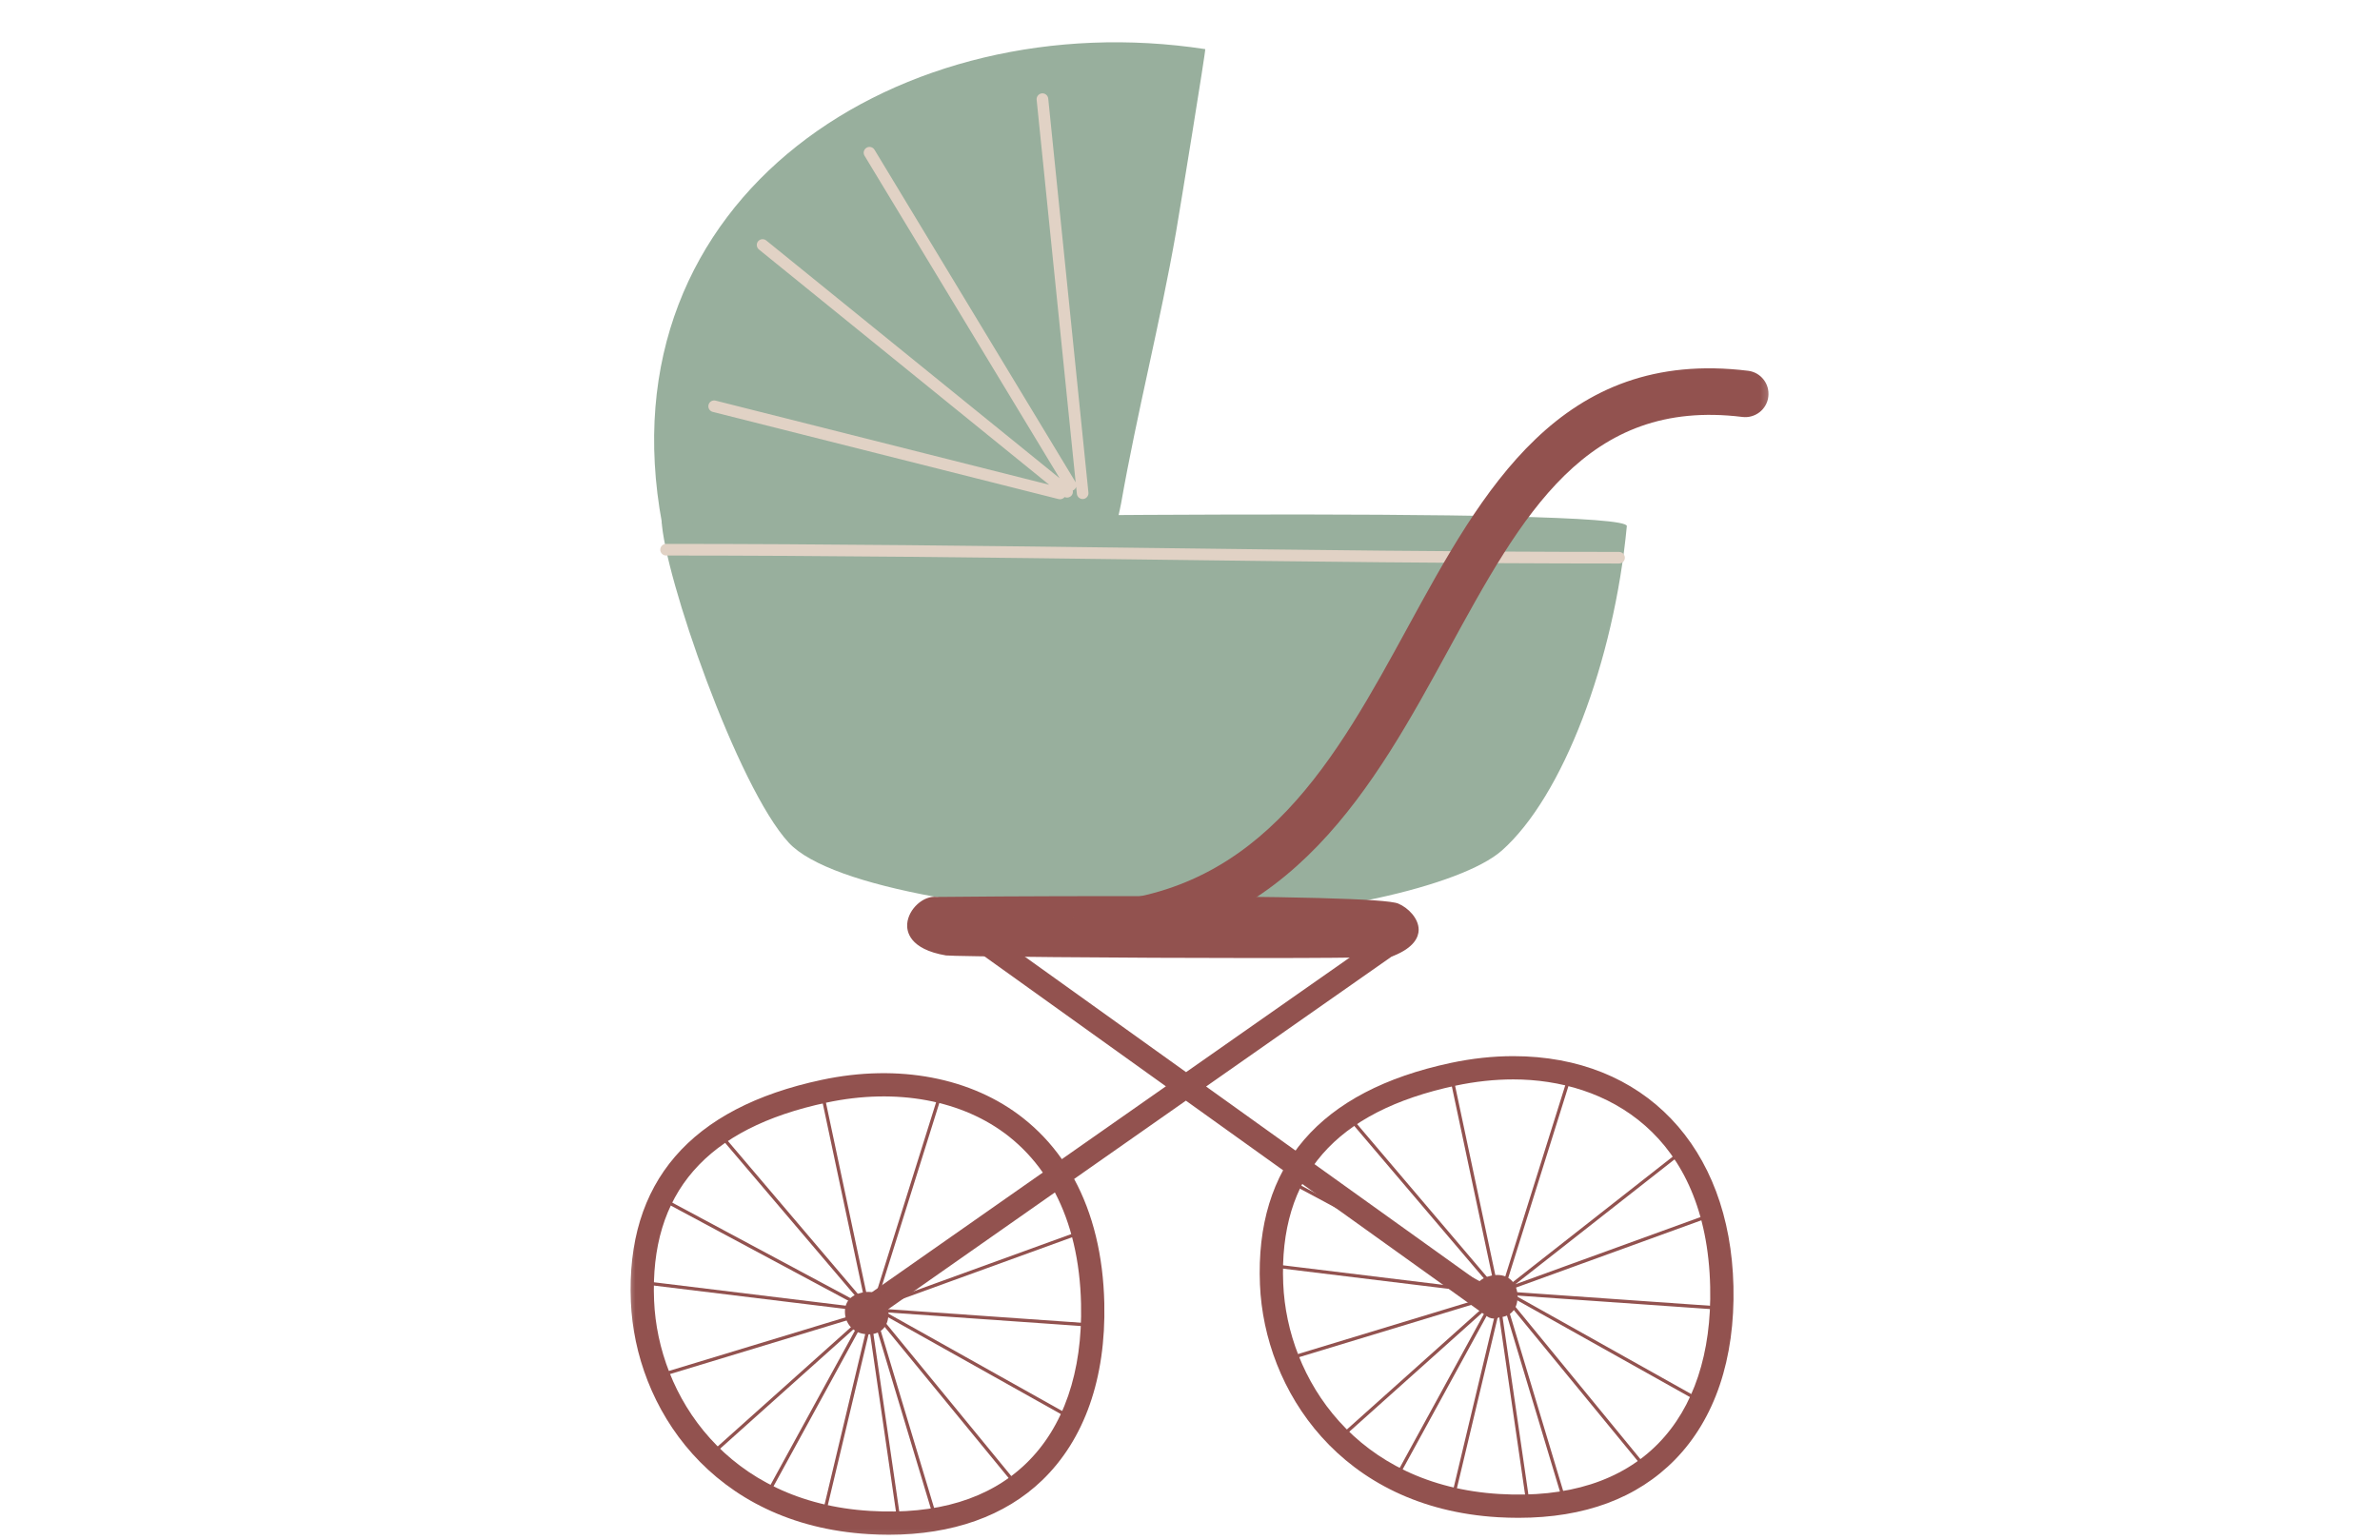 <svg width="309" height="200" viewBox="0 0 309 200" fill="none" xmlns="http://www.w3.org/2000/svg">
<g clip-path="url(#clip0_132_421)">
<path fill-rule="evenodd" clip-rule="evenodd" d="M211.214 68.323C209.547 85.912 202.906 103.438 194.985 110.453C189.781 115.057 170.901 119.411 153.255 119.234C130.594 119 107.87 115.323 102.417 109.443C95.745 102.255 86.167 74.588 85.896 67.526C114.344 67.135 211.453 65.766 211.214 68.323Z" fill="#98AF9D"/>
<path fill-rule="evenodd" clip-rule="evenodd" d="M85.963 68.021C78.01 25.38 117.12 0.359 156.479 6.38C156.583 6.396 153.146 27.5 152.687 30.141C150.656 41.818 147.578 53.802 145.562 65.333C145.495 65.708 145.312 66.531 145.109 67.453C122.786 67.505 97.406 67.865 85.963 68.021Z" fill="#98AF9D"/>
<mask id="mask0_132_421" style="mask-type:luminance" maskUnits="userSpaceOnUse" x="81" y="117" width="115" height="83">
<path d="M81.334 117.333H196V199.891H81.334V117.333Z" fill="white"/>
</mask>
<g mask="url(#mask0_132_421)">
<path d="M115.417 199.302C114.557 199.302 113.682 199.276 112.792 199.224C92.38 198.005 82.469 182.714 81.906 169.026C81.261 153.552 89.604 143.865 106.698 140.229C116.641 138.109 126.177 139.927 132.854 145.214C134.781 146.734 136.453 148.516 137.865 150.526L151.37 141.068L123.74 121.276C123.063 120.787 122.906 119.844 123.391 119.167C123.875 118.49 124.823 118.339 125.5 118.823L153.99 139.229L180.813 120.438C181.495 119.958 182.438 120.125 182.917 120.807C183.391 121.49 183.229 122.432 182.547 122.912L156.589 141.094L194.833 168.495C195.516 168.979 195.672 169.922 195.182 170.599C194.698 171.281 193.755 171.432 193.078 170.948L153.969 142.932L139.458 153.099C141.901 157.599 143.235 163.042 143.375 169.245C143.594 178.984 140.802 186.932 135.307 192.229C130.479 196.88 123.641 199.302 115.417 199.302ZM107.323 143.182C91.672 146.51 84.344 154.922 84.922 168.896C85.432 181.276 94.432 195.104 112.974 196.208C121.62 196.729 128.438 194.656 133.208 190.057C138.083 185.359 140.557 178.182 140.354 169.313C140.229 163.75 139.073 158.875 136.958 154.849L113.875 171.026C113.193 171.505 112.25 171.339 111.771 170.656C111.292 169.974 111.458 169.031 112.141 168.552L135.391 152.266C134.146 150.484 132.672 148.917 130.985 147.578C125.011 142.854 116.391 141.25 107.323 143.182Z" fill="#92524F"/>
</g>
<path d="M116.698 197.62C116.594 197.62 116.505 197.542 116.49 197.438L112.896 172.724L107.125 196.932C107.094 197.047 106.985 197.12 106.865 197.089C106.75 197.063 106.677 196.948 106.709 196.833L112.729 171.578L112.641 170.984L112.323 171.271L99.813 194.135C99.755 194.234 99.625 194.276 99.521 194.219C99.417 194.162 99.38 194.031 99.438 193.927L111.365 172.125L92.396 189.109C92.308 189.188 92.172 189.182 92.094 189.094C92.016 189.005 92.021 188.87 92.11 188.792L111.979 171.005L112.078 170.823L85.906 178.766C85.792 178.802 85.672 178.734 85.641 178.625C85.604 178.51 85.667 178.391 85.781 178.354L112.375 170.281C112.349 170.287 112.318 170.292 112.287 170.287L83.011 166.714C82.896 166.703 82.813 166.594 82.823 166.479C82.839 166.359 82.943 166.276 83.063 166.292L111.787 169.797L85.479 155.693C85.375 155.641 85.339 155.51 85.391 155.406C85.448 155.302 85.578 155.26 85.683 155.318L112.011 169.427L93.078 147.156C93.005 147.068 93.016 146.932 93.104 146.854C93.193 146.776 93.328 146.787 93.406 146.88L112.302 169.109L106.36 141.12C106.334 141.005 106.406 140.891 106.521 140.865C106.641 140.844 106.75 140.917 106.776 141.031L112.886 169.797L113.063 170.01C113.078 170.021 113.084 170.037 113.094 170.052V170.037C113.099 170.031 113.099 170.026 113.104 170.016L122 141.662C122.031 141.552 122.151 141.484 122.266 141.521C122.38 141.557 122.443 141.677 122.406 141.792L113.714 169.49L113.745 169.469C113.745 169.464 113.75 169.464 113.755 169.458L136.667 151.474C136.761 151.401 136.891 151.417 136.969 151.51C137.042 151.604 137.021 151.74 136.933 151.813L115.068 168.974L140.495 159.745C140.604 159.703 140.729 159.76 140.771 159.87C140.808 159.979 140.75 160.104 140.641 160.146L113.985 169.823L113.875 169.912L141.854 171.875C141.969 171.88 142.058 171.984 142.052 172.099C142.042 172.219 141.938 172.307 141.823 172.302L115.037 170.422L139.245 183.984C139.344 184.042 139.386 184.172 139.323 184.276C139.266 184.38 139.136 184.417 139.031 184.359L114.037 170.349L113.787 170.333L132.245 192.839C132.323 192.932 132.308 193.068 132.214 193.141C132.125 193.219 131.99 193.203 131.917 193.109L113.818 171.047L121.703 197.24C121.735 197.354 121.672 197.474 121.558 197.51C121.448 197.542 121.323 197.479 121.292 197.365L113.328 170.906L113.162 171.599L116.912 197.375C116.927 197.49 116.849 197.599 116.729 197.62C116.724 197.62 116.714 197.62 116.698 197.62Z" fill="#92524F"/>
<path fill-rule="evenodd" clip-rule="evenodd" d="M112.021 168.057C110.245 168.432 109.875 169.5 109.917 170.49C109.969 171.755 110.901 172.958 112.547 173.052C114.307 173.161 115.167 172.068 115.13 170.516C115.083 168.495 113.588 167.724 112.021 168.057Z" fill="#92524F"/>
<path d="M112.776 173.276C112.698 173.276 112.615 173.271 112.531 173.266C110.662 173.156 109.755 171.755 109.703 170.495C109.641 169.073 110.406 168.182 111.974 167.844C112.224 167.792 112.474 167.766 112.714 167.766C114.276 167.766 115.307 168.844 115.344 170.51C115.365 171.375 115.12 172.089 114.646 172.578C114.198 173.031 113.552 173.276 112.776 173.276ZM112.714 168.193C112.505 168.193 112.287 168.219 112.063 168.266C110.714 168.552 110.078 169.276 110.13 170.479C110.172 171.552 110.953 172.745 112.557 172.839C112.63 172.844 112.703 172.849 112.776 172.849C113.443 172.849 113.969 172.656 114.339 172.281C114.734 171.875 114.932 171.266 114.917 170.521C114.88 168.807 113.755 168.193 112.714 168.193Z" fill="#92524F"/>
<path d="M197.151 197.104C196.281 197.104 195.38 197.078 194.474 197.026C174.062 195.807 164.151 180.516 163.583 166.823C162.942 151.354 171.286 141.667 188.38 138.026C191.104 137.448 193.828 137.151 196.474 137.151C213.427 137.151 224.646 148.885 225.057 167.042C225.271 176.474 222.646 184.255 217.474 189.547C212.567 194.562 205.734 197.104 197.151 197.104ZM196.474 140.172C194.041 140.172 191.531 140.443 189.005 140.979C173.349 144.312 166.026 152.724 166.604 166.698C167.114 179.073 176.114 192.901 194.656 194.01C203.547 194.542 210.547 192.312 215.312 187.437C219.906 182.74 222.229 175.708 222.036 167.115C221.588 147.25 208.536 140.172 196.474 140.172Z" fill="#92524F"/>
<path d="M198.385 195.422C198.276 195.422 198.188 195.344 198.172 195.24L194.578 170.526L188.802 194.734C188.776 194.844 188.662 194.917 188.547 194.891C188.432 194.865 188.359 194.75 188.391 194.63L194.412 169.38L194.323 168.786L194.005 169.073L181.495 191.932C181.438 192.036 181.313 192.078 181.203 192.016C181.099 191.964 181.063 191.833 181.12 191.729L193.047 169.927L174.078 186.911C173.99 186.99 173.854 186.984 173.776 186.896C173.698 186.807 173.703 186.672 173.792 186.594L193.662 168.802L193.76 168.62L167.589 176.568C167.474 176.599 167.354 176.536 167.323 176.422C167.287 176.312 167.354 176.193 167.464 176.156L194.057 168.078C194.031 168.089 194 168.089 193.969 168.089L164.693 164.516C164.578 164.5 164.495 164.391 164.505 164.276C164.521 164.161 164.63 164.078 164.745 164.089L193.469 167.594L167.162 153.495C167.057 153.443 167.016 153.312 167.073 153.208C167.13 153.104 167.26 153.062 167.365 153.12L193.693 167.229L174.76 144.958C174.688 144.865 174.698 144.729 174.787 144.656C174.875 144.578 175.01 144.589 175.089 144.677L193.984 166.911L188.037 138.922C188.016 138.807 188.089 138.693 188.203 138.667C188.318 138.646 188.432 138.719 188.458 138.833L194.568 167.599L194.75 167.812C194.76 167.823 194.766 167.839 194.776 167.854V167.839C194.781 167.833 194.781 167.823 194.787 167.818L203.682 139.464C203.719 139.349 203.833 139.286 203.948 139.323C204.063 139.359 204.125 139.479 204.089 139.589L195.396 167.292L218.349 149.276C218.443 149.203 218.578 149.219 218.651 149.312C218.724 149.401 218.703 149.536 218.615 149.609L196.745 166.776L222.177 157.542C222.292 157.505 222.412 157.562 222.453 157.672C222.49 157.781 222.432 157.906 222.323 157.948L195.667 167.625L195.557 167.708L223.537 169.672C223.651 169.682 223.74 169.781 223.734 169.901C223.724 170.021 223.62 170.104 223.505 170.099L196.724 168.224L220.927 181.786C221.026 181.844 221.068 181.974 221.005 182.078C220.948 182.177 220.818 182.219 220.714 182.156L195.719 168.151L195.469 168.135L213.927 190.641C214.005 190.729 213.99 190.865 213.896 190.943C213.807 191.016 213.672 191 213.599 190.911L195.5 168.849L203.38 195.042C203.417 195.156 203.354 195.276 203.24 195.307C203.125 195.344 203.005 195.281 202.974 195.167L195.01 168.708L194.844 169.401L198.594 195.177C198.609 195.292 198.531 195.401 198.412 195.417C198.406 195.422 198.396 195.422 198.385 195.422Z" fill="#92524F"/>
<path fill-rule="evenodd" clip-rule="evenodd" d="M193.703 165.854C191.927 166.234 191.557 167.297 191.599 168.286C191.651 169.557 192.578 170.755 194.229 170.854C195.989 170.958 196.849 169.865 196.812 168.318C196.765 166.292 195.271 165.521 193.703 165.854Z" fill="#92524F"/>
<path d="M194.458 171.073C194.38 171.073 194.297 171.073 194.213 171.068C192.344 170.958 191.432 169.552 191.385 168.297C191.328 166.87 192.094 165.979 193.656 165.646C193.906 165.594 194.156 165.568 194.396 165.568C195.958 165.568 196.989 166.646 197.026 168.313C197.047 169.177 196.802 169.891 196.328 170.375C195.88 170.833 195.234 171.073 194.458 171.073ZM194.396 165.995C194.187 165.995 193.969 166.021 193.745 166.068C192.396 166.354 191.76 167.078 191.812 168.281C191.854 169.349 192.635 170.547 194.239 170.641C195.016 170.688 195.614 170.495 196.021 170.078C196.417 169.677 196.614 169.068 196.599 168.323C196.557 166.604 195.437 165.995 194.396 165.995Z" fill="#92524F"/>
<path fill-rule="evenodd" clip-rule="evenodd" d="M121.62 116.687C121.651 116.677 178.224 116.167 181.453 117.536C183.526 118.417 186.177 121.786 180.823 123.937C179.526 124.458 124.031 124.062 122.854 123.865C114.635 122.469 118.677 116.286 121.62 116.687Z" fill="#92524F"/>
<path d="M163.109 124.411C146.203 124.411 123.573 124.203 122.818 124.073C118.031 123.26 117.703 120.917 117.786 119.948C117.943 118.042 119.901 116.24 121.651 116.479C122.833 116.448 134.911 116.37 144.469 116.37C167.557 116.37 180.026 116.698 181.536 117.339C182.833 117.885 184.198 119.271 184.188 120.755C184.177 121.698 183.599 123.052 180.901 124.135C180.734 124.208 180.224 124.411 163.109 124.411ZM121.339 116.885C119.891 116.885 118.344 118.417 118.208 119.979C118.057 121.786 119.766 123.125 122.891 123.651C123.615 123.776 146.589 123.984 163.109 123.984C178.38 123.984 180.526 123.812 180.745 123.74C182.703 122.953 183.745 121.917 183.755 120.75C183.771 119.5 182.552 118.234 181.37 117.729C179.953 117.13 166.849 116.802 144.469 116.802C132.385 116.802 121.849 116.896 121.63 116.901C121.615 116.901 121.604 116.901 121.589 116.901C121.51 116.891 121.422 116.885 121.339 116.885Z" fill="#92524F"/>
<path d="M210.203 73.177C189.818 73.177 168.927 72.917 148.724 72.662C128.333 72.406 107.245 72.141 86.479 72.141C86.063 72.141 85.724 71.802 85.724 71.385C85.724 70.969 86.063 70.63 86.479 70.63C107.255 70.63 128.344 70.896 148.74 71.151C168.938 71.406 189.828 71.672 210.203 71.672C210.62 71.672 210.958 72.01 210.958 72.427C210.958 72.844 210.62 73.177 210.203 73.177ZM137.625 64.833C137.563 64.833 137.5 64.828 137.438 64.812L92.537 53.49C92.13 53.385 91.886 52.974 91.99 52.573C92.089 52.167 92.5 51.922 92.906 52.026L136.214 62.948L98.537 32.401C98.214 32.135 98.162 31.662 98.422 31.338C98.688 31.016 99.162 30.963 99.484 31.229L137.573 62.104L112.245 20.224C112.026 19.87 112.141 19.406 112.5 19.188C112.854 18.969 113.318 19.088 113.537 19.443L139.641 62.609C139.646 62.615 139.651 62.625 139.656 62.635L134.589 12.953C134.547 12.542 134.849 12.167 135.266 12.125C135.677 12.083 136.052 12.385 136.094 12.802L141.313 63.974C141.354 64.385 141.052 64.755 140.641 64.802C140.219 64.838 139.854 64.542 139.813 64.125L139.719 63.219C139.667 63.391 139.552 63.547 139.391 63.646C139.354 63.667 139.318 63.682 139.281 63.698C139.328 63.917 139.281 64.151 139.13 64.338C138.906 64.609 138.526 64.688 138.224 64.547C138.078 64.724 137.86 64.833 137.625 64.833Z" fill="#E1D2C5"/>
<mask id="mask1_132_421" style="mask-type:luminance" maskUnits="userSpaceOnUse" x="138" y="46" width="92" height="78">
<path d="M138.667 46.667H229.833V124H138.667V46.667Z" fill="white"/>
</mask>
<g mask="url(#mask1_132_421)">
<path d="M142.177 123.25C140.588 123.25 139.26 122.016 139.161 120.411C139.062 118.745 140.333 117.318 141.995 117.219C163.953 115.901 173.51 98.406 182.755 81.49C192.515 63.625 202.609 45.156 226.963 48.151C228.614 48.354 229.791 49.859 229.588 51.516C229.385 53.172 227.875 54.344 226.224 54.146C205.932 51.646 197.651 66.818 188.057 84.385C178.489 101.891 167.651 121.724 142.359 123.245C142.297 123.25 142.234 123.25 142.177 123.25Z" fill="#92524F"/>
</g>
</g>
<defs>
<clipPath id="clip0_132_421">
<rect width="309" height="200" fill="white"/>
</clipPath>
</defs>
</svg>
